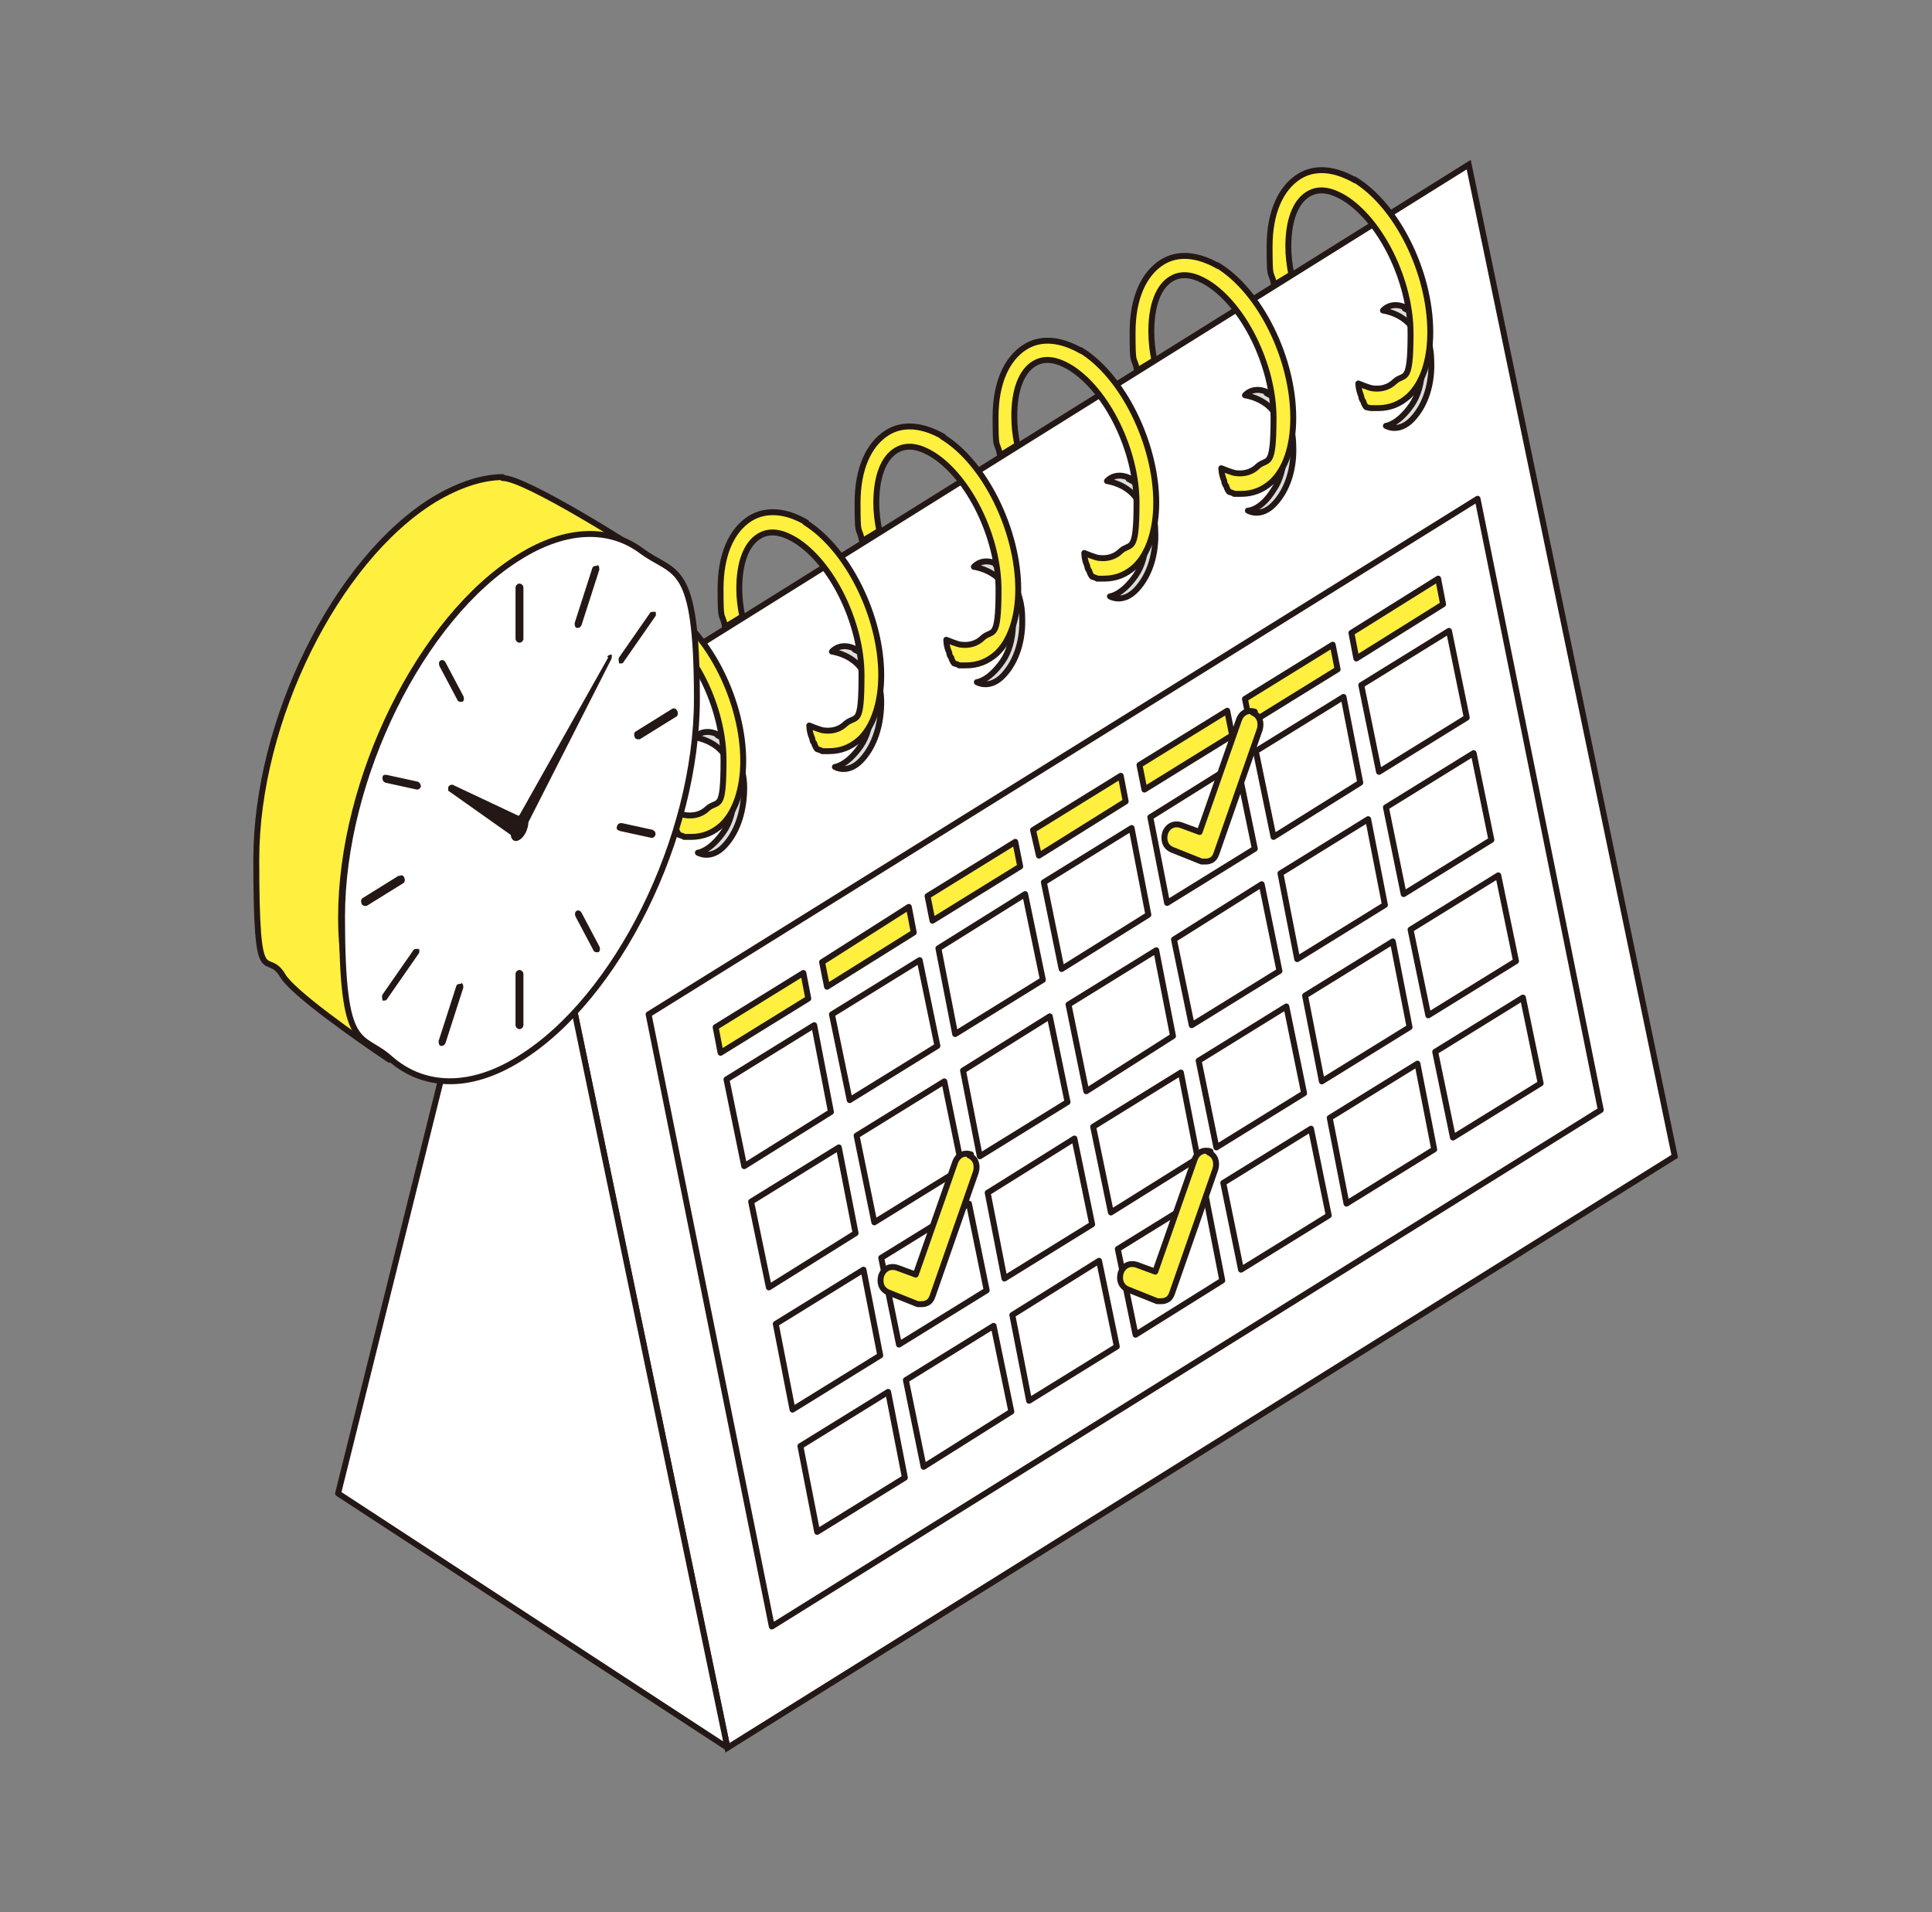 <?xml version="1.0" encoding="UTF-8"?>
<svg id="_レイヤー_2" xmlns="http://www.w3.org/2000/svg" version="1.1" viewBox="0 0 196 194">
  <rect x="0" y="0" width="196" height="194" fill="#808080" stroke="none"/>
  <!-- Generator: Adobe Illustrator 29.2.1, SVG Export Plug-In . SVG Version: 2.1.0 Build 116)  -->
  <defs>
    <style>
      .st0 {
        fill: #ffef3f;
      }

      .st0, .st1, .st2, .st3, .st4 {
        stroke: #231815;
        stroke-width: .6px;
      }

      .st0, .st3, .st4 {
        stroke-linecap: round;
        stroke-linejoin: round;
      }

      .st5 {
        fill: #231815;
      }

      .st1 {
        fill: none;
      }

      .st1, .st2 {
        stroke-miterlimit: 10;
      }

      .st2, .st4 {
        fill: #fff;
      }

      .st3 {
        fill: #dcdddd;
      }
    </style>
  </defs>
  <g id="_レイヤー_1-2">
    <g>
      <g>
        <g>
          <path class="st1" d="M142.6,42.9c-1.9,1.2-4-.4-4.6-3.5-.7-3.1.4-6.7,2.3-7.9,1.9-1.2,4,.4,4.6,3.5.7,3.1-.4,6.7-2.3,7.9Z"/>
          <path class="st1" d="M128.7,51.5c-1.9,1.2-4-.4-4.6-3.5-.7-3.1.4-6.7,2.3-7.9,1.9-1.2,4,.4,4.6,3.5.7,3.1-.4,6.7-2.3,7.9Z"/>
          <path class="st1" d="M114.7,60.2c-1.9,1.2-4-.4-4.6-3.5-.7-3.2.4-6.7,2.3-7.9,1.9-1.2,4,.4,4.6,3.5.7,3.2-.4,6.7-2.3,7.9Z"/>
          <path class="st1" d="M100.8,68.8c-1.9,1.2-4-.4-4.6-3.5-.7-3.2.4-6.7,2.3-7.9,1.9-1.2,4,.4,4.6,3.5.7,3.2-.4,6.7-2.3,7.9Z"/>
          <path class="st1" d="M86.8,77.5c-1.9,1.2-4-.4-4.6-3.5-.7-3.2.4-6.7,2.3-7.9,1.9-1.2,4,.4,4.6,3.5.7,3.2-.4,6.7-2.3,7.9Z"/>
          <path class="st1" d="M72.9,86.2c-1.9,1.2-4-.4-4.6-3.6-.7-3.2.4-6.7,2.3-7.9,1.9-1.2,4,.4,4.6,3.5.7,3.1-.4,6.7-2.3,7.9Z"/>
          <polygon class="st2" points="52.9 76.7 73.8 177.3 169.9 117.3 149 16.7 52.9 76.7"/>
        </g>
        <polygon class="st4" points="34.3 151.5 73.8 177.3 52.9 76.7 34.3 151.5"/>
        <path class="st3" d="M128.6,39.8c-1.5-.7-2.3.3-2.3.3,0,0,2.4.3,3.3,2.3.9,2,1,5.3-.4,7.3-1.3,2.1-2.6,2.1-2.6,2.1,0,0,1.3.8,2.7-.7s2-3.7,1.9-5.9c0-2.2-1.1-4.6-2.7-5.3h0Z"/>
        <path class="st3" d="M114.6,48.5c-1.5-.7-2.3.3-2.3.3,0,0,2.4.3,3.3,2.3.9,2,1,5.3-.4,7.3s-2.6,2.1-2.6,2.1c0,0,1.3.8,2.7-.7s2-3.7,1.9-5.9c0-2.2-1.1-4.6-2.7-5.3h0Z"/>
        <path class="st3" d="M101.1,57.2c-1.5-.7-2.3.3-2.3.3,0,0,2.4.3,3.3,2.3.9,2,1,5.3-.4,7.3s-2.6,2.1-2.6,2.1c0,0,1.3.8,2.7-.7s2-3.7,1.9-5.9c0-2.2-1.1-4.6-2.7-5.3h0Z"/>
        <path class="st3" d="M86.7,65.8c-1.5-.7-2.3.3-2.3.3,0,0,2.4.3,3.3,2.3.9,2,1,5.3-.4,7.3s-2.6,2.1-2.6,2.1c0,0,1.3.8,2.7-.7s2-3.7,2-5.9c0-2.2-1.1-4.6-2.7-5.3Z"/>
        <path class="st3" d="M72.8,74.5c-1.5-.7-2.3.3-2.3.3,0,0,2.4.3,3.3,2.3.9,2,1,5.3-.4,7.3s-2.6,2.1-2.6,2.1c0,0,1.3.8,2.7-.7,1.4-1.5,2-3.7,2-5.9,0-2.2-1.1-4.6-2.7-5.3Z"/>
        <path class="st3" d="M142.6,31.2c-1.5-.7-2.3.3-2.3.3,0,0,2.4.3,3.3,2.3.9,2,1,5.3-.4,7.3s-2.6,2.1-2.6,2.1c0,0,1.3.8,2.7-.7s2-3.7,1.9-5.9c0-2.2-1.1-4.6-2.7-5.3h0Z"/>
        <path class="st0" d="M137.5,18.3c-2.1-1.2-4.1-1.4-5.7-.4-1.9,1.2-3,3.7-3,7.1s.1,2.4.4,3.6c0,.1,0,.2.1.3.4-.3,1.7-1,1.7-1.1-.2-1-.3-1.9-.3-2.8,0-2.6.7-4.5,2-5.3,1.3-.8,2.7-.2,3.7.4,3.7,2.3,6.7,8.4,6.7,13.7s-.6,4-1.6,4.9c-.6.6-1.4.8-2.2.7-.3,0-1.5-.5-1.5-.5,0,0,0,.6.3,1.3,0,.2.1.4.2.5.1.4.3.6.3.6,0,0,.4.1.5.1.2,0,.5,0,.7,0,1.2,0,2.2-.4,3.1-1.2,1.4-1.3,2.2-3.6,2.2-6.5,0-6.1-3.4-12.9-7.7-15.5h0Z"/>
        <path class="st0" d="M123.6,27c-2.1-1.2-4.1-1.4-5.7-.4-1.9,1.2-3,3.7-3,7.1s.1,2.4.4,3.6c0,.1,0,.2.1.3.4-.3,1.7-1,1.7-1.1-.2-1-.3-1.9-.3-2.9,0-2.6.7-4.5,2-5.3,1.3-.8,2.7-.2,3.7.4,3.7,2.3,6.7,8.4,6.7,13.7s-.6,4-1.6,4.9c-.6.6-1.4.8-2.2.7-.3,0-1.5-.5-1.5-.5,0,0,0,.6.3,1.3,0,.2.1.4.2.5.1.4.3.6.3.6,0,0,.4.1.5.2.2,0,.5,0,.7,0,1.2,0,2.2-.4,3.1-1.2,1.4-1.3,2.2-3.6,2.2-6.5,0-6.1-3.4-12.9-7.7-15.5h0Z"/>
        <path class="st0" d="M109.7,35.6c-2.1-1.2-4.1-1.4-5.7-.4-1.9,1.2-3,3.7-3,7.1s.1,2.4.4,3.6c0,.1,0,.2.1.3.4-.3,1.7-1,1.7-1.1-.2-1-.3-1.9-.3-2.9,0-2.6.7-4.5,2-5.3,1.3-.8,2.7-.2,3.7.4,3.7,2.3,6.7,8.4,6.7,13.7s-.6,4-1.6,4.9c-.6.6-1.4.8-2.2.7-.3,0-1.5-.5-1.5-.5,0,0,0,.7.3,1.3,0,.2.1.4.2.5.1.4.3.6.3.6,0,0,.4.1.5.2.2,0,.5,0,.7,0,1.2,0,2.2-.4,3.1-1.2,1.4-1.3,2.2-3.7,2.2-6.5,0-6-3.4-12.9-7.7-15.5h0Z"/>
        <path class="st0" d="M95.7,44.3c-2.1-1.2-4.1-1.4-5.7-.4-1.9,1.2-3,3.7-3,7.1s.1,2.4.4,3.6c0,.1,0,.2.1.3.4-.3,1.7-1,1.7-1.1-.2-1-.3-1.9-.3-2.8,0-2.6.7-4.5,2-5.3,1.3-.8,2.7-.2,3.7.4,3.7,2.3,6.7,8.4,6.7,13.7s-.6,4-1.6,4.9c-.6.6-1.4.8-2.2.7-.3,0-1.5-.5-1.5-.5,0,0,0,.7.3,1.3,0,.2.1.4.2.5.1.4.3.6.3.6,0,0,.4.1.5.2.2,0,.5,0,.7,0,1.2,0,2.2-.4,3.1-1.2,1.4-1.3,2.2-3.7,2.2-6.5,0-6-3.4-12.9-7.7-15.5h0Z"/>
        <path class="st0" d="M81.8,53c-2-1.2-4.1-1.4-5.7-.4-1.9,1.2-3,3.7-3,7.1s.1,2.4.4,3.6c0,.1,0,.2.1.3.4-.3,1.7-1,1.7-1.1-.2-1-.3-1.9-.3-2.8,0-2.6.7-4.5,2-5.3,1.3-.8,2.7-.2,3.7.4,3.7,2.3,6.7,8.4,6.7,13.7s-.5,4-1.6,4.9c-.6.6-1.4.8-2.2.7-.3,0-1.5-.5-1.5-.5,0,0,0,.7.3,1.3,0,.2.1.4.2.5.1.4.3.6.3.6,0,0,.4.1.5.2.2,0,.5,0,.7,0,1.2,0,2.2-.4,3.1-1.2,1.4-1.3,2.2-3.7,2.2-6.5,0-6-3.4-12.8-7.7-15.5h0Z"/>
        <path class="st0" d="M67.8,61.6c-2-1.2-4.1-1.4-5.7-.4-1.9,1.2-3,3.7-3,7.1s.1,2.4.4,3.6c0,.1,0,.2.1.3.4-.3,1.7-1,1.7-1.1-.2-1-.3-1.9-.3-2.8,0-2.6.7-4.5,2-5.3,1.3-.8,2.7-.2,3.7.4,3.7,2.3,6.7,8.4,6.7,13.7s-.5,4-1.6,4.9c-.6.6-1.4.8-2.2.7-.3,0-1.5-.5-1.5-.5,0,0,0,.7.3,1.3,0,.2.1.4.2.6.1.4.3.6.3.6,0,0,.4.1.5.2.2,0,.5,0,.7,0,1.2,0,2.2-.4,3.1-1.2,1.4-1.3,2.2-3.7,2.2-6.5,0-6-3.4-12.8-7.7-15.5h0Z"/>
        <g>
          <polygon class="st4" points="65.8 102.9 78.3 165 162.4 112.6 149.9 50.6 65.8 102.9"/>
          <polygon class="st0" points="72.6 104.2 73.1 106.8 82 101.3 81.5 98.7 72.6 104.2"/>
          <polygon class="st4" points="73.7 109.5 75.5 118.3 84.3 112.8 82.6 104 73.7 109.5"/>
          <polygon class="st4" points="76.2 121.9 78 130.6 86.8 125.1 85.1 116.4 76.2 121.9"/>
          <polygon class="st4" points="78.7 134.3 80.4 143 89.3 137.5 87.6 128.8 78.7 134.3"/>
          <polygon class="st4" points="81.2 146.7 82.9 155.4 91.8 149.9 90.1 141.2 81.2 146.7"/>
          <polygon class="st0" points="83.4 97.6 83.9 100.1 92.7 94.6 92.2 92 83.4 97.6"/>
          <polygon class="st4" points="84.4 102.9 86.2 111.6 95.1 106.1 93.3 97.4 84.4 102.9"/>
          <polygon class="st4" points="86.9 115.2 88.7 124 97.6 118.5 95.8 109.7 86.9 115.2"/>
          <polygon class="st4" points="89.4 127.6 91.2 136.4 100.1 130.9 98.3 122.1 89.4 127.6"/>
          <polygon class="st4" points="91.9 140 93.7 148.8 102.6 143.2 100.8 134.5 91.9 140"/>
          <polygon class="st0" points="94.1 90.9 94.6 93.4 103.5 87.9 103 85.4 94.1 90.9"/>
          <polygon class="st4" points="95.2 96.2 96.9 104.9 105.8 99.4 104 90.7 95.2 96.2"/>
          <polygon class="st4" points="97.7 108.6 99.4 117.3 108.3 111.8 106.5 103.1 97.7 108.6"/>
          <polygon class="st4" points="100.2 121 101.9 129.7 110.8 124.2 109 115.5 100.2 121"/>
          <polygon class="st4" points="102.7 133.4 104.4 142.1 113.3 136.6 111.5 127.9 102.7 133.4"/>
          <polygon class="st0" points="104.8 84.2 105.4 86.8 114.2 81.3 113.7 78.7 104.8 84.2"/>
          <polygon class="st4" points="105.9 89.5 107.7 98.3 116.5 92.8 114.8 84 105.9 89.5"/>
          <polygon class="st4" points="108.4 101.9 110.2 110.7 119 105.1 117.3 96.4 108.4 101.9"/>
          <polygon class="st4" points="110.9 114.3 112.7 123 121.5 117.5 119.8 108.8 110.9 114.3"/>
          <polygon class="st4" points="113.4 126.7 115.2 135.4 124 129.9 122.3 121.2 113.4 126.7"/>
          <polygon class="st0" points="115.6 77.6 116.1 80.1 125 74.6 124.5 72.1 115.6 77.6"/>
          <polygon class="st4" points="116.7 82.9 118.4 91.6 127.3 86.1 125.5 77.4 116.7 82.9"/>
          <polygon class="st4" points="119.1 95.3 120.9 104 129.8 98.5 128 89.7 119.1 95.3"/>
          <polygon class="st4" points="121.6 107.6 123.4 116.4 132.3 110.9 130.5 102.1 121.6 107.6"/>
          <polygon class="st4" points="124.1 120 125.9 128.8 134.8 123.3 133 114.5 124.1 120"/>
          <polygon class="st0" points="126.3 70.9 126.8 73.4 135.7 67.9 135.2 65.4 126.3 70.9"/>
          <polygon class="st4" points="127.4 76.2 129.2 84.9 138 79.4 136.3 70.7 127.4 76.2"/>
          <polygon class="st4" points="129.9 88.6 131.6 97.3 140.5 91.8 138.8 83.1 129.9 88.6"/>
          <polygon class="st4" points="132.4 101 134.1 109.7 143 104.2 141.3 95.5 132.4 101"/>
          <polygon class="st4" points="134.9 113.4 136.6 122.1 145.5 116.6 143.8 107.9 134.9 113.4"/>
          <polygon class="st0" points="137.1 64.2 137.6 66.8 146.4 61.3 145.9 58.7 137.1 64.2"/>
          <polygon class="st4" points="138.1 69.5 139.9 78.3 148.8 72.8 147 64 138.1 69.5"/>
          <polygon class="st4" points="140.6 81.9 142.4 90.7 151.3 85.2 149.5 76.4 140.6 81.9"/>
          <polygon class="st4" points="143.1 94.3 144.9 103 153.8 97.5 152 88.8 143.1 94.3"/>
          <polygon class="st4" points="145.6 106.7 147.4 115.4 156.3 109.9 154.5 101.2 145.6 106.7"/>
          <path class="st0" d="M127.3,72.2c-.6-.2-1.3,0-1.6.8l-4,11.4-1.9-.7c-.6-.2-1.3,0-1.6.8-.2.7,0,1.4.7,1.7l3,1.2c.1,0,.3,0,.4,0s.3,0,.5-.1c.3-.1.5-.4.6-.7l4.4-12.6c.2-.7,0-1.4-.7-1.7h0Z"/>
          <path class="st0" d="M98.5,117.1c-.6-.2-1.3,0-1.6.8l-4,11.4-1.9-.7c-.6-.2-1.3,0-1.6.8-.2.7,0,1.4.7,1.7l3,1.2c.1,0,.3,0,.4,0s.3,0,.5-.1c.3-.1.5-.4.6-.7l4.4-12.6c.2-.7,0-1.4-.7-1.7h0Z"/>
          <path class="st0" d="M122.8,116.8c-.6-.2-1.3,0-1.6.8l-4,11.4-1.9-.7c-.6-.2-1.3,0-1.6.8-.2.7,0,1.4.7,1.7l3,1.2c.1,0,.3,0,.4,0s.3,0,.5-.1c.3-.1.5-.4.6-.7l4.4-12.6c.2-.7,0-1.4-.7-1.7h0Z"/>
        </g>
      </g>
      <g>
        <g>
          <path class="st0" d="M51,48.4c-2.1,0-4.5.8-7,2.3-9.9,6.1-18,22.4-18,36.5s1,8.9,2.7,11.8c1,1.7,7.5,6.3,10.8,8.5-3-2.7-4.9-7.7-4.9-14.4,0-14.1,8.1-30.4,18-36.5,4.8-2.9,9.2-3,12.4-.6,0-.1-11.8-7.6-14-7.5h0Z"/>
          <path class="st4" d="M65.1,55.9c-3.2-2.4-7.6-2.4-12.4.6-9.9,6.1-18,22.4-18,36.5s1.9,11.7,4.9,14.4c3.3,2.9,8,3.2,13.1,0,9.9-6.1,18-22.4,18-36.5s-2.2-12.5-5.6-15h0Z"/>
        </g>
        <path class="st5" d="M52.7,59.2c-.2,0-.4.2-.4.4v5.2c0,.2.2.4.4.4s.4-.2.4-.4v-5.2c0-.2-.2-.4-.4-.4Z"/>
        <path class="st5" d="M52.7,98.4c-.2,0-.4.2-.4.4v5.2c0,.2.2.4.4.4s.4-.2.4-.4v-5.2c0-.2-.2-.4-.4-.4Z"/>
        <path class="st5" d="M60.6,57.4c-.2,0-.4,0-.5.2l-1.8,5.6c0,.2,0,.4.2.5,0,0,0,0,.1,0,.2,0,.3-.1.4-.3l1.8-5.6c0-.2,0-.4-.2-.5Z"/>
        <path class="st5" d="M46.8,99.8c-.2,0-.4,0-.5.2l-1.8,5.6c0,.2,0,.4.2.5,0,0,0,0,.1,0,.2,0,.3-.1.4-.3l1.8-5.6c0-.2,0-.4-.2-.5Z"/>
        <path class="st5" d="M66.5,62.1c-.2-.1-.4,0-.5,0l-3.2,4.6c-.1.2,0,.4,0,.6,0,0,.2,0,.2,0,.1,0,.2,0,.3-.2l3.2-4.6c.1-.2,0-.4,0-.6Z"/>
        <path class="st5" d="M42.5,96.3c-.2-.1-.4,0-.5,0l-3.2,4.6c-.1.2,0,.4,0,.6,0,0,.1,0,.2,0,.1,0,.2,0,.3-.2l3.2-4.6c.1-.2,0-.4,0-.6Z"/>
        <path class="st5" d="M68.2,71.9l-3.7,2.3c-.2.1-.2.4-.1.6,0,.1.2.2.3.2s.1,0,.2,0l3.7-2.3c.2-.1.2-.4.1-.6-.1-.2-.3-.3-.5-.2Z"/>
        <path class="st5" d="M40.5,88.8l-3.7,2.3c-.2.1-.2.4-.1.6,0,.1.2.2.3.2s.1,0,.2,0l3.7-2.3c.2-.1.2-.4.1-.6-.1-.2-.3-.3-.5-.1Z"/>
        <path class="st5" d="M66.3,84.2l-3.2-.7c-.2,0-.4,0-.5.3s0,.4.3.5l3.2.7h0c.2,0,.3-.1.4-.3,0-.2,0-.4-.3-.5h0Z"/>
        <path class="st5" d="M42.4,79.3l-3.2-.7c-.2,0-.4,0-.4.3s.1.4.3.5l3.2.7h0c.2,0,.3-.1.4-.3,0-.2-.1-.4-.3-.5h0Z"/>
        <path class="st5" d="M59,92.6c-.1-.2-.3-.3-.5-.2s-.2.4-.1.6l1.8,3.4c0,.1.2.2.3.2s.1,0,.2,0c.2-.1.2-.4.1-.6,0,0-1.8-3.4-1.8-3.4Z"/>
        <path class="st5" d="M45.2,67.2c-.1-.2-.3-.3-.5-.2-.2.1-.2.4-.1.6l1.8,3.4c0,.1.2.2.3.2s.1,0,.2,0c.2-.1.2-.4.1-.6l-1.8-3.4Z"/>
        <path class="st5" d="M52.7,82.7c-.5.3-.9,1.1-.9,1.8s.4,1,.9.7c.5-.3.9-1.1.9-1.8s-.4-1-.9-.7Z"/>
        <path class="st5" d="M52.9,82.9l-7-3.3c0,0-.3,0-.4.2-.1.3,0,.5.1.5l6.5,4.6c0,0,.2,0,.2-.2l.6-1.5c0-.1,0-.3,0-.3h0Z"/>
        <path class="st5" d="M61.7,66.7l-9.4,16.7.8,1,8.9-17.5c.1-.2.1-.5,0-.5,0,0-.2,0-.4.2h0Z"/>
      </g>
    </g>
  </g>
</svg>
